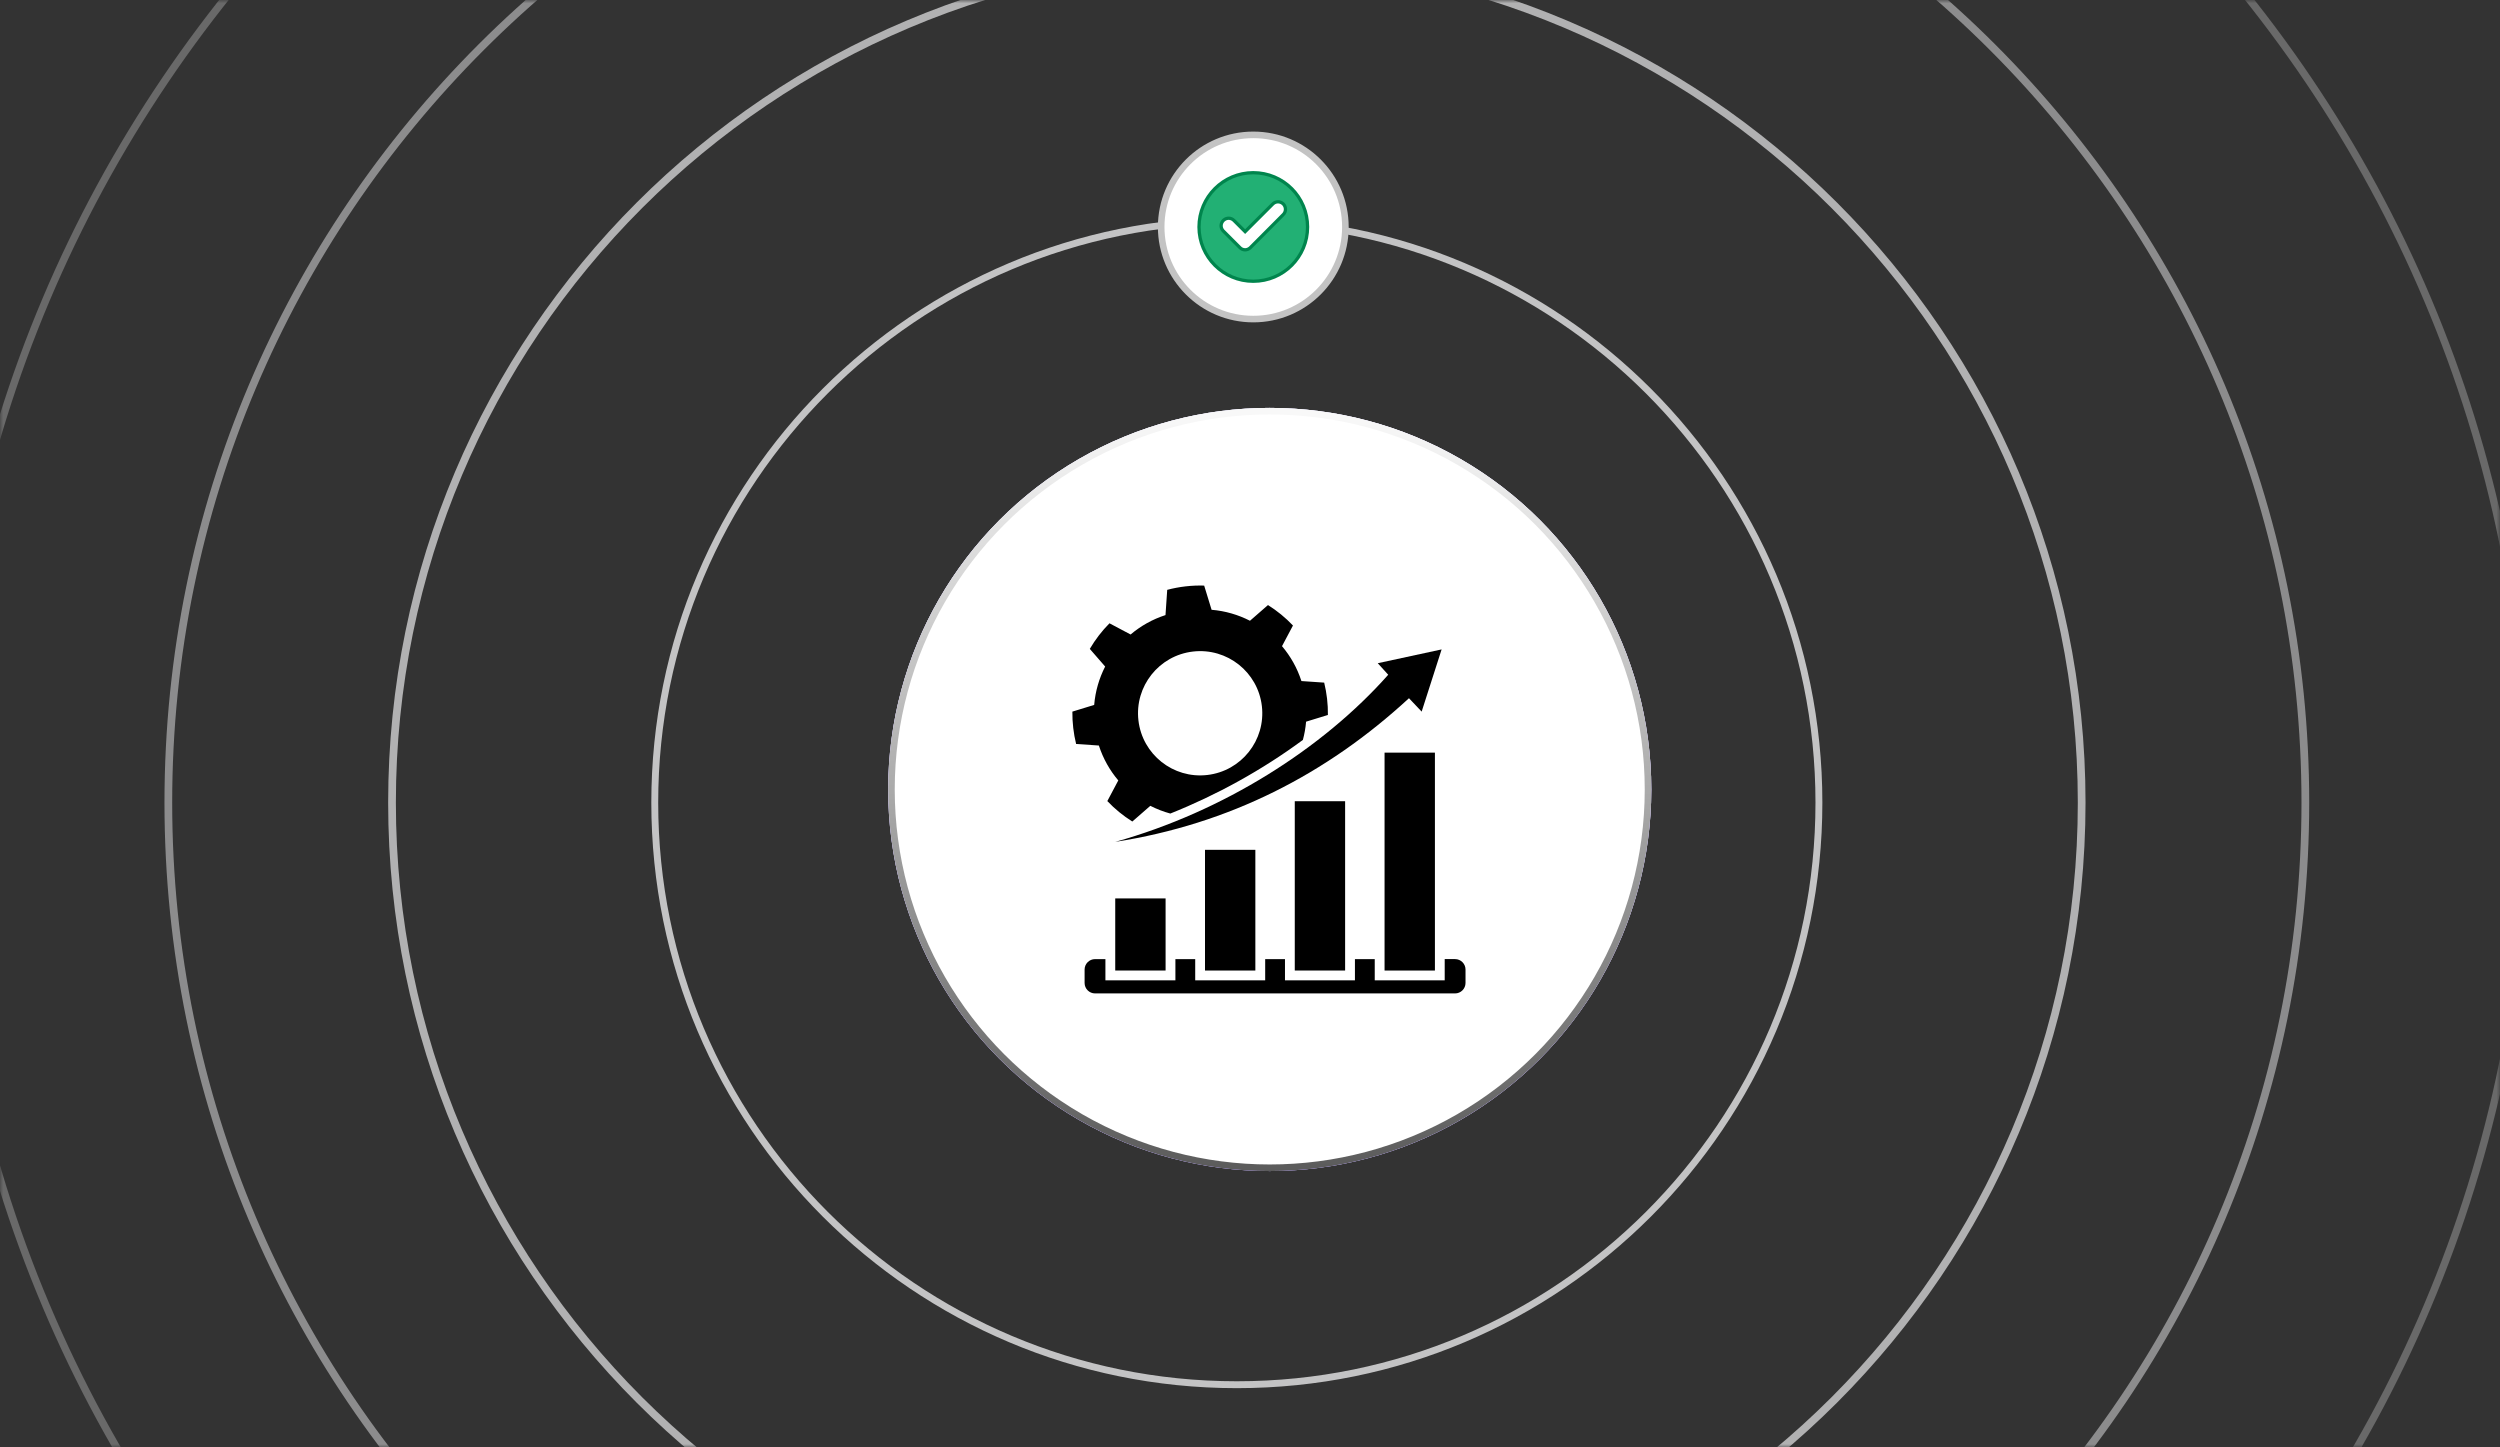 <svg xmlns="http://www.w3.org/2000/svg" width="380" height="220" viewBox="0 0 380 220" fill="none"><rect x="0" y="0" width="380" height="220" fill="#333333" stroke="none"/><mask id="mask0_476_4654" style="mask-type:alpha" maskUnits="userSpaceOnUse" x="0" y="0" width="380" height="220"><rect width="380" height="220" fill="#D9D9D9"></rect></mask><g mask="url(#mask0_476_4654)"><path opacity="0.3" fill-rule="evenodd" clip-rule="evenodd" d="M188 -73.868C296.175 -73.868 383.868 13.825 383.868 122C383.868 230.175 296.175 317.868 188 317.868C79.825 317.868 -7.868 230.175 -7.868 122C-7.868 13.825 79.825 -73.868 188 -73.868ZM188 -75C296.8 -75 385 13.2 385 122C385 230.8 296.8 319 188 319C79.2 319 -9 230.8 -9 122C-9 13.2 79.2 -75 188 -75Z" fill="#E7E7E8"></path><path opacity="0.5" fill-rule="evenodd" clip-rule="evenodd" d="M188 -39.827C277.375 -39.827 349.827 32.625 349.827 122C349.827 211.375 277.375 283.827 188 283.827C98.625 283.827 26.173 211.375 26.173 122C26.173 32.625 98.625 -39.827 188 -39.827ZM188 -41C278.022 -41 351 31.978 351 122C351 212.022 278.022 285 188 285C97.978 285 25 212.022 25 122C25 31.978 97.978 -41 188 -41Z" fill="#E7E7E8"></path><path opacity="0.7" fill-rule="evenodd" clip-rule="evenodd" d="M188 -5.827C258.597 -5.827 315.827 51.403 315.827 122C315.827 192.597 258.597 249.827 188 249.827C117.403 249.827 60.173 192.597 60.173 122C60.173 51.403 117.403 -5.827 188 -5.827ZM188 -7C259.245 -7 317 50.755 317 122C317 193.245 259.245 251 188 251C116.755 251 59 193.245 59 122C59 50.755 116.755 -7 188 -7Z" fill="#E7E7E8"></path><path opacity="0.8" fill-rule="evenodd" clip-rule="evenodd" d="M188 34.047C236.575 34.047 275.953 73.425 275.953 122C275.953 170.575 236.575 209.953 188 209.953C139.425 209.953 100.047 170.575 100.047 122C100.047 73.425 139.425 34.047 188 34.047ZM188 33C237.153 33 277 72.847 277 122C277 171.153 237.153 211 188 211C138.847 211 99 171.153 99 122C99 72.847 138.847 33 188 33Z" fill="#E7E7E8"></path></g><circle cx="193" cy="120" r="58" fill="#DCD8FF"></circle><circle cx="193" cy="120" r="54" fill="white"></circle><circle cx="193" cy="120" r="57.5" fill="white" stroke="url(#paint0_linear_476_4654)"></circle><circle cx="193" cy="120" r="57.5" fill="white" stroke="url(#paint1_linear_476_4654)"></circle><circle cx="190.5" cy="34.5" r="14" fill="white" stroke="#C3C3C3"></circle><path d="M190.5 26.25C195.055 26.25 198.75 29.945 198.75 34.5C198.75 39.055 195.055 42.75 190.5 42.75C185.945 42.75 182.25 39.055 182.25 34.5C182.25 29.945 185.945 26.25 190.5 26.25ZM194.98 30.933C194.559 30.587 193.966 30.587 193.545 30.933L193.458 31.012L189.261 35.209L187.561 33.509C187.137 33.085 186.489 33.059 186.037 33.43L185.949 33.509C185.526 33.932 185.499 34.581 185.87 35.032L185.949 35.119L188.464 37.634C188.676 37.863 188.973 37.973 189.261 37.973C189.526 37.973 189.783 37.867 189.978 37.706L190.057 37.634H190.058L195.05 32.622L195.051 32.623C195.474 32.2 195.5 31.555 195.148 31.104L195.073 31.017L195.068 31.012L194.98 30.933Z" fill="#22B074" stroke="#00854D" stroke-width="0.5"></path><path fill-rule="evenodd" clip-rule="evenodd" d="M211.01 102.562L209.418 100.808L219.126 98.711L216.092 108.166L214.164 106.128C201.583 117.725 186.834 125.258 169.516 127.966C185.958 123.371 201.093 113.756 211.01 102.562Z" fill="black"></path><path fill-rule="evenodd" clip-rule="evenodd" d="M169.516 136.56H177.169V147.519H169.516V136.56Z" fill="black"></path><path fill-rule="evenodd" clip-rule="evenodd" d="M183.16 129.174H190.814V147.521H183.16V129.174Z" fill="black"></path><path fill-rule="evenodd" clip-rule="evenodd" d="M196.805 121.785H204.458V147.519H196.805V121.785Z" fill="black"></path><path fill-rule="evenodd" clip-rule="evenodd" d="M210.453 114.4H218.107V147.522H210.453V114.4Z" fill="black"></path><path fill-rule="evenodd" clip-rule="evenodd" d="M166.449 151H221.171C222.044 151 222.759 150.287 222.759 149.412V147.37C222.759 146.498 222.047 145.782 221.171 145.782H219.595V149.008L208.96 149.011V145.785H205.95V149.011H195.317V145.785H192.308V149.011H181.672V145.785H178.662V149.011H168.023V145.785H166.447C165.575 145.785 164.859 146.498 164.859 147.373V149.415C164.859 150.287 165.575 151 166.447 151L166.449 151Z" fill="black"></path><path fill-rule="evenodd" clip-rule="evenodd" d="M177.889 123.66C176.832 123.373 175.814 122.976 174.849 122.485L172.11 124.872C170.72 123.999 169.443 122.954 168.314 121.764L169.98 118.624C168.681 117.092 167.67 115.3 167.028 113.32L163.569 113.083C163.374 112.291 163.226 111.473 163.131 110.641C163.035 109.808 162.992 108.982 163.001 108.165L166.316 107.147C166.489 105.075 167.069 103.098 167.984 101.313L165.65 98.633C166.48 97.215 167.485 95.907 168.641 94.741L171.851 96.444C173.384 95.145 175.176 94.131 177.155 93.493L177.417 89.656C178.318 89.416 179.249 89.24 180.202 89.129C181.155 89.018 182.101 88.981 183.033 89.009L184.161 92.688C186.234 92.86 188.21 93.44 189.996 94.356L192.734 91.969C194.122 92.842 195.401 93.887 196.53 95.078L194.865 98.217C196.163 99.749 197.177 101.541 197.816 103.521L201.276 103.758C201.47 104.551 201.618 105.368 201.714 106.2C201.809 107.033 201.852 107.859 201.84 108.677L198.525 109.694C198.445 110.641 198.281 111.572 198.038 112.469C191.852 117.036 184.96 120.836 177.889 123.66ZM181.343 99.034C176.162 99.629 172.444 104.317 173.041 109.497C173.637 114.678 178.324 118.396 183.504 117.799C188.685 117.204 192.403 112.519 191.806 107.336C191.211 102.155 186.527 98.439 181.343 99.034Z" fill="black"></path><defs><linearGradient id="paint0_linear_476_4654" x1="193" y1="178" x2="193" y2="63.5" gradientUnits="userSpaceOnUse"><stop stop-color="#B092FF"></stop><stop offset="1" stop-color="#F3EFFF"></stop></linearGradient><linearGradient id="paint1_linear_476_4654" x1="193" y1="178" x2="193" y2="63.5" gradientUnits="userSpaceOnUse"><stop stop-color="#5B5B5B"></stop><stop offset="1" stop-color="#F8F8F8"></stop></linearGradient></defs></svg>